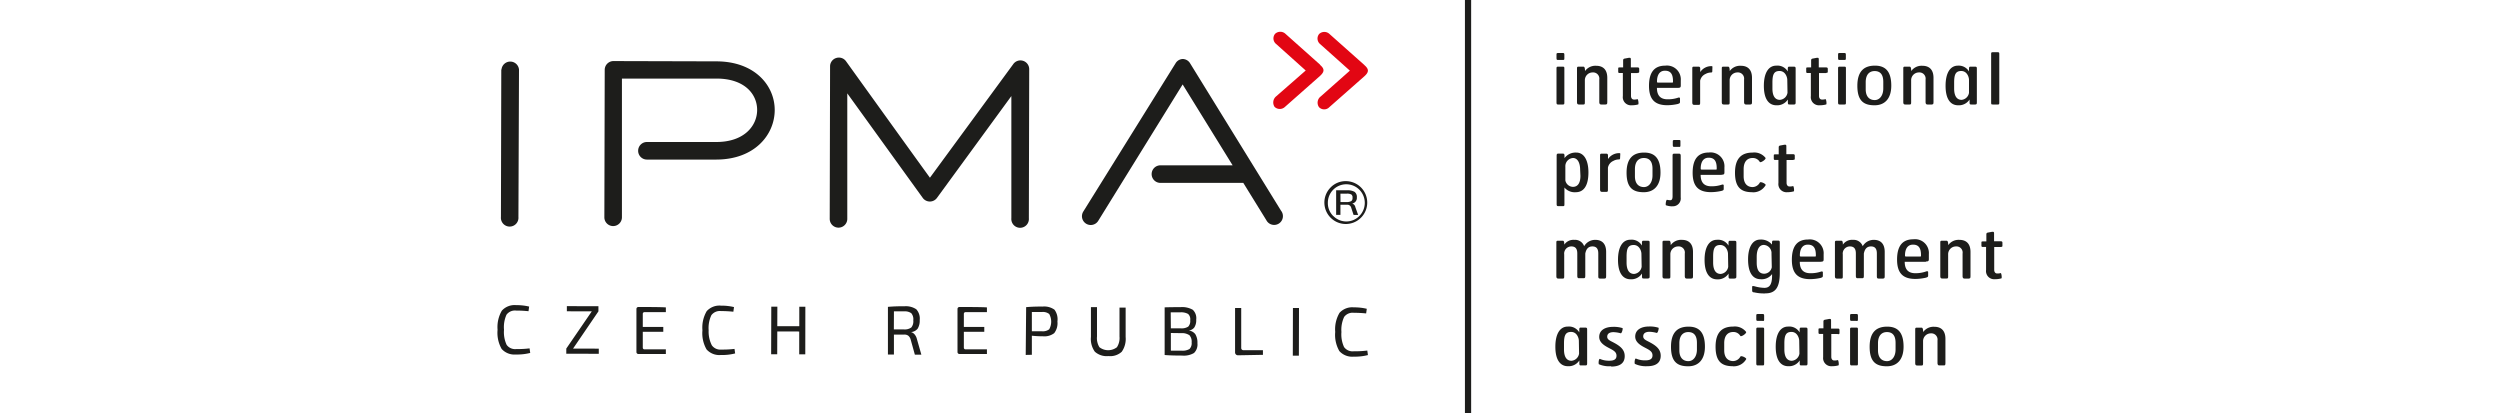 <svg xmlns="http://www.w3.org/2000/svg" viewBox="0 0 210.68 57.83" width="350"><defs><style>.cls-1{fill:#1d1d1b}</style></defs><path class="cls-1" d="M.52 9.73L.47 30.38a1.23 1.23 0 1 0 2.45 0L3 9.74a1.23 1.23 0 0 0-2.45 0M16.2 8.55A1.23 1.23 0 0 0 15 9.77l-.05 20.65a1.23 1.23 0 1 0 2.46 0V11h13.22c4 0 5.72 2.22 5.71 4.41s-1.8 4.48-5.74 4.47h-9.69a1.23 1.23 0 0 0 0 2.46h9.69c5.38 0 8.19-3.47 8.2-6.92S36 8.6 30.65 8.59zM47.41 8.12a1.22 1.22 0 0 0-.86 1.16l-.05 21.36a1.23 1.23 0 0 0 2.46 0V13.07L59.52 27.7a1.23 1.23 0 0 0 2 0l10.41-14.25v17.1a1.23 1.23 0 1 0 2.45 0l.05-20.87A1.23 1.23 0 0 0 72.18 9L60.53 24.88C58.84 22.56 48.78 8.57 48.78 8.57a1.23 1.23 0 0 0-1.37-.45M109.71 29.54L96.94 8.84a1.23 1.23 0 0 0-1-.58 1.21 1.21 0 0 0-1 .57L82 29.62a1.23 1.23 0 0 0 2.09 1.3l11.82-19.1 7 11.33h-10a1.23 1.23 0 1 0 0 2.45h11.49l3.23 5.23a1.23 1.23 0 1 0 2.08-1.3"/><path fill="#E20613" d="M121.35 9.1l-4.88-4.34a1.05 1.05 0 0 0-1.45 0 1 1 0 0 0 .15 1.42l4.15 3.71-4.1 3.63A1.09 1.09 0 0 0 115 15a1 1 0 0 0 1.45 0l4.9-4.32c.66-.59.66-1 0-1.57"/><path fill="#E20613" d="M115.18 9.08l-4.87-4.34a1.06 1.06 0 0 0-1.46 0 1 1 0 0 0 .15 1.42l4.14 3.71-4.14 3.62a1.11 1.11 0 0 0-.22 1.47 1.05 1.05 0 0 0 1.46 0l4.89-4.32c.66-.6.67-1 0-1.57"/><path class="cls-1" d="M118.79 25.36a3 3 0 1 1-2.16.88 2.92 2.92 0 0 1 2.16-.88M117 30.24a2.56 2.56 0 0 0 3.65 0 2.61 2.61 0 0 0 0-3.68 2.58 2.58 0 0 0-4.41 1.83 2.52 2.52 0 0 0 .75 1.85m2.57-1.76a.64.64 0 0 1 .53.52l.39 1.09h-.64l-.35-1.07a.55.55 0 0 0-.55-.36H118v1.42h-.6v-3.44h1.49a2 2 0 0 1 1.09.22.88.88 0 0 1 .32.78.8.8 0 0 1-.79.87m-1.5-.22h.87a1.28 1.28 0 0 0 .64-.14.49.49 0 0 0 .17-.45.5.5 0 0 0-.16-.47 1.26 1.26 0 0 0-.64-.12H118zM4.48 48.77l.09.64a7.34 7.34 0 0 1-2 .22 2.4 2.4 0 0 1-2-.78A4.54 4.54 0 0 1 0 46.17a4.55 4.55 0 0 1 .6-2.68 2.4 2.4 0 0 1 2-.77 7.61 7.61 0 0 1 1.82.2l-.09.65c-.58-.06-1.15-.09-1.73-.09a1.47 1.47 0 0 0-1.35.58 4.24 4.24 0 0 0-.35 2.11 4.23 4.23 0 0 0 .37 2.11 1.47 1.47 0 0 0 1.35.59 13.77 13.77 0 0 0 1.87-.1M14.17 48.81v.72l-4.55-.01v-.72l3.57-5.21-3.49-.01v-.72l4.42.01v.72l-3.55 5.21 3.6.01zM33.17 48.84l.09.64a7.34 7.34 0 0 1-2 .22 2.4 2.4 0 0 1-2-.78 4.54 4.54 0 0 1-.58-2.68 4.55 4.55 0 0 1 .6-2.68 2.4 2.4 0 0 1 2-.77 7.67 7.67 0 0 1 1.82.2l-.09.65q-.87-.09-1.73-.09a1.47 1.47 0 0 0-1.35.58 4.24 4.24 0 0 0-.38 2.11 4.23 4.23 0 0 0 .45 2.11 1.47 1.47 0 0 0 1.35.59 13.59 13.59 0 0 0 1.87-.1M43.09 42.94l-.01 6.67h-.85v-3.2l-3.07-.01-.01 3.2h-.85l.02-6.67h.85l-.01 2.74h3.08v-2.73h.85zM59.33 49.65h-.91l-.58-2.09a1.07 1.07 0 0 0-.34-.56.9.9 0 0 0-.55-.16h-1.46v2.79h-.84v-6.67a22.93 22.93 0 0 1 2.3-.08 2.61 2.61 0 0 1 1.67.42 1.92 1.92 0 0 1 .48 1.51 2.14 2.14 0 0 1-.28 1.19 1.29 1.29 0 0 1-.94.49 1 1 0 0 1 .49.31 1.54 1.54 0 0 1 .33.64zm-3.85-3.53h1.44a1.57 1.57 0 0 0 1-.27 1.35 1.35 0 0 0 .28-1 1.31 1.31 0 0 0-.28-1 1.56 1.56 0 0 0-1-.26h-1.43zM73.94 49.69L74 43a22.86 22.86 0 0 1 2.29-.08 2.46 2.46 0 0 1 1.68.44 2.25 2.25 0 0 1 .41 1.64 2.3 2.3 0 0 1-.45 1.64 2.27 2.27 0 0 1-1.6.44A13.61 13.61 0 0 1 74.8 47v2.67zm.86-3.31h1.43a1.46 1.46 0 0 0 1-.28 2.2 2.2 0 0 0 0-2.14 1.42 1.42 0 0 0-1-.28H74.8zM87.93 43.06v4.12a3.11 3.11 0 0 1-.55 2.07 2.38 2.38 0 0 1-1.85.6 2.49 2.49 0 0 1-1.91-.61 3.06 3.06 0 0 1-.55-2.07V43h.85v4.12a2.4 2.4 0 0 0 .34 1.49 2 2 0 0 0 2.45 0 2.37 2.37 0 0 0 .36-1.49v-4.06zM96.68 46.27a1.33 1.33 0 0 1 1 .51 2.24 2.24 0 0 1 .3 1.27 1.66 1.66 0 0 1-.48 1.37 2.78 2.78 0 0 1-1.65.36q-1.6 0-2.46-.08v-6.67q.8-.03 2.21-.03a3 3 0 0 1 1.73.37 1.62 1.62 0 0 1 .48 1.38 1.87 1.87 0 0 1-.27 1.1 1.14 1.14 0 0 1-.86.43m-2.42.34v2.47h1.5a1.89 1.89 0 0 0 1.11-.23 1.15 1.15 0 0 0 .3-.93 1.33 1.33 0 0 0-.31-1 1.86 1.86 0 0 0-1.14-.29zm0-.65h1.43a1.71 1.71 0 0 0 1-.24 1.12 1.12 0 0 0 .28-.89 1 1 0 0 0-.3-.89 2 2 0 0 0-1.13-.22h-1.3z"/><path class="cls-1" transform="rotate(-89.85 111.762 46.45)" d="M108.42 46.03h6.67v.85h-6.67z"/><path class="cls-1" d="M121.76 49.07l.09.64a7.38 7.38 0 0 1-2 .22 2.4 2.4 0 0 1-2-.78 4.54 4.54 0 0 1-.58-2.68 4.55 4.55 0 0 1 .6-2.67 2.39 2.39 0 0 1 2-.77 7.6 7.6 0 0 1 1.82.2l-.09.65a17.19 17.19 0 0 0-1.73-.09 1.47 1.47 0 0 0-1.35.58 4.22 4.22 0 0 0-.38 2.11 4.23 4.23 0 0 0 .37 2.11 1.47 1.47 0 0 0 1.35.59 13.77 13.77 0 0 0 1.87-.1M23.56 48.91v.65h-3.85a.27.27 0 0 1-.27-.27v-6.04a.27.27 0 0 1 .27-.27c.84 0 3.36 0 3.85.06v.66h-3a.23.23 0 0 0-.23.23v1.84h2.87v.68h-2.87v2.23a.23.23 0 0 0 .23.23zM104.11 43.12v5.6a.31.31 0 0 0 .31.31h2.73v.65c-.44 0-2.6.05-3.5.06a.4.4 0 0 1-.4-.4v-6.22zM68.51 48.91v.65h-3.85a.27.27 0 0 1-.27-.27v-6.04a.27.27 0 0 1 .27-.27c.84 0 3.36 0 3.85.06v.66h-3a.23.23 0 0 0-.23.23v1.84h2.86v.68h-2.86v2.23a.23.23 0 0 0 .23.23zM135.43 0h.87v57.83h-.87zM149.15 14.63h-.69c-.18 0-.21-.09-.21-.34V9.63c0-.2 0-.3.24-.3h.62c.24 0 .24.08.24.3v4.66c0 .26 0 .34-.2.34m0-6.24h-.65c-.2 0-.25 0-.25-.32v-.36c0-.23 0-.29.27-.29h.62c.22 0 .21.12.21.33v.34c0 .24 0 .3-.2.3M155.14 14.63h-.64c-.17 0-.26-.11-.26-.35v-3.14a.87.87 0 0 0-.93-1 1.09 1.09 0 0 0-1.09 1.12v3c0 .26 0 .37-.2.37h-.62c-.22 0-.28-.11-.28-.36V9.63c0-.2 0-.3.24-.3h.64c.17 0 .24.17.24.62a1.78 1.78 0 0 1 1.57-.74c.84 0 1.55.43 1.55 1.69v3.27c0 .32 0 .45-.22.45M159.59 10.23h-.91v3.19c0 .32.16.52.42.52a1.66 1.66 0 0 0 .49-.06c.11 0 .19.7.1.74a3.33 3.33 0 0 1-.92.12 1.14 1.14 0 0 1-1.23-1.29v-3.23h-.49c-.13 0-.16-.08-.16-.21v-.37c0-.16 0-.2.22-.2h.47v-1c0-.18.12-.23.28-.25l.53-.1c.21 0 .27 0 .27.25v1.1h.94c.19 0 .23.09.23.22V10c0 .13 0 .2-.24.2M163.43 9.9c-.79 0-1.1.67-1.11 1.46 0 .14 0 .2.13.2h2c.1 0 .11 0 .11-.19 0-.95-.3-1.47-1.11-1.47m1.78 2.4h-2.92c0 1.14.56 1.6 1.49 1.6a4.38 4.38 0 0 0 1.46-.22c.18-.07.28 0 .28.09v.49c0 .18-.07.22-.32.3a6.85 6.85 0 0 1-1.46.17c-1.69 0-2.56-.76-2.56-2.71s.79-2.83 2.28-2.83a1.94 1.94 0 0 1 2.17 2.08v.61c0 .29 0 .42-.4.42M170.06 10c0 .1-.06.15-.15.15a1.61 1.61 0 0 0-.8.21 1.3 1.3 0 0 0-.75.95v3c0 .26 0 .37-.2.37h-.62c-.22 0-.28-.11-.28-.36V9.63c0-.2 0-.3.24-.3h.63c.13 0 .24.06.24.26v.5a1.85 1.85 0 0 1 1.55-.83c.08 0 .17 0 .16.11zM175.41 14.63h-.64c-.17 0-.26-.11-.26-.35v-3.14a.87.87 0 0 0-.93-1 1.09 1.09 0 0 0-1.09 1.12v3c0 .26 0 .37-.2.37h-.62c-.22 0-.28-.11-.28-.36V9.63c0-.2 0-.3.24-.3h.63c.17 0 .24.17.24.62a1.78 1.78 0 0 1 1.57-.74c.84 0 1.55.43 1.55 1.69v3.27c0 .32 0 .45-.22.45M180.56 11.19c0-.43-.3-1.25-1.08-1.25s-1 .47-1 1.63v.83c0 1 .35 1.58 1.05 1.58a1.17 1.17 0 0 0 1.06-1zm.94 3.44h-.62c-.15 0-.24 0-.24-.29v-.41a1.78 1.78 0 0 1-1.6.81c-1 0-1.76-.77-1.76-2.73 0-1.73.61-2.82 1.74-2.82a1.67 1.67 0 0 1 1.61.82v-.43c0-.15.06-.25.18-.25h.63c.27 0 .29.09.29.3v4.62c0 .26 0 .38-.24.38M186 10.23h-1v3.19c0 .32.16.52.42.52a1.66 1.66 0 0 0 .49-.06c.11 0 .19.7.1.74a3.33 3.33 0 0 1-.92.12 1.14 1.14 0 0 1-1.23-1.29v-3.23h-.49c-.13 0-.16-.08-.16-.21v-.37c0-.16 0-.2.22-.2h.47v-1c0-.18.12-.23.28-.25l.53-.1c.21 0 .26 0 .26.25v1.1H186c.19 0 .23.09.23.22V10c0 .13 0 .2-.24.2M188.57 14.63h-.69c-.18 0-.21-.09-.21-.34V9.63c0-.2 0-.3.24-.3h.62c.24 0 .24.08.24.3v4.66c0 .26 0 .34-.2.34m0-6.24h-.65c-.2 0-.25 0-.25-.32v-.36c0-.23 0-.29.26-.29h.62c.22 0 .21.12.21.33v.34c0 .24 0 .3-.2.3M194 11.46c0-.87-.31-1.51-1.21-1.51-.72 0-1.25.48-1.25 1.55v1c0 1.07.56 1.51 1.26 1.51s1.2-.65 1.2-1.62zm-1.22 3.28c-1.53 0-2.41-.63-2.41-2.73s1-2.82 2.46-2.82 2.29.79 2.29 2.81c0 1.77-.88 2.74-2.34 2.74M200.82 14.63h-.64c-.17 0-.26-.11-.26-.35v-3.14a.87.87 0 0 0-.93-1 1.09 1.09 0 0 0-1.09 1.12v3c0 .26 0 .37-.2.37h-.62c-.22 0-.28-.11-.28-.36V9.63c0-.2 0-.3.24-.3h.63c.17 0 .24.17.24.62a1.78 1.78 0 0 1 1.57-.74c.84 0 1.55.43 1.55 1.69v3.27c0 .32 0 .45-.22.45M206 11.19c0-.43-.3-1.25-1.08-1.25s-1 .47-1 1.63v.83c0 1 .35 1.58 1.05 1.58A1.17 1.17 0 0 0 206 13zm.94 3.44h-.62c-.15 0-.24 0-.24-.29v-.41a1.78 1.78 0 0 1-1.6.81c-1 0-1.76-.77-1.76-2.73 0-1.73.61-2.82 1.74-2.82A1.67 1.67 0 0 1 206 10v-.42c0-.15.06-.25.18-.25h.63c.28 0 .29.09.29.3v4.62c0 .26 0 .38-.24.38M210 14.63h-.65c-.21 0-.25 0-.25-.32V7.58c0-.18 0-.27.24-.27h.66c.24 0 .24.08.24.3v6.68c0 .26 0 .34-.2.34M151.56 23.78c0-1-.37-1.66-1-1.66a1.15 1.15 0 0 0-1.07 1.23v1.91a1.11 1.11 0 0 0 1.06.9c.71 0 1.05-.59 1.05-1.54zm-.6 3.13a1.87 1.87 0 0 1-1.6-.66v2.28c0 .24 0 .33-.18.33h-.65c-.24 0-.26-.08-.26-.33v-6.67c0-.22 0-.36.26-.36h.6c.15 0 .24.07.24.28v.36a1.92 1.92 0 0 1 1.65-.78c1.09 0 1.7 1.09 1.7 2.77 0 2-.75 2.78-1.76 2.78M157.15 22.17c0 .1-.06.15-.15.15a1.61 1.61 0 0 0-.8.21 1.3 1.3 0 0 0-.75.95v3c0 .26 0 .38-.2.38h-.62c-.22 0-.28-.11-.28-.36v-4.69c0-.2 0-.3.24-.3h.63c.13 0 .24.06.24.26v.5a1.86 1.86 0 0 1 1.56-.83c.08 0 .17 0 .16.11zM161.69 23.63c0-.87-.31-1.51-1.21-1.51-.72 0-1.25.48-1.25 1.56v1c0 1.07.56 1.51 1.26 1.51s1.2-.65 1.2-1.62zm-1.22 3.28c-1.53 0-2.41-.63-2.41-2.73s1-2.82 2.46-2.82 2.29.79 2.29 2.81c0 1.77-.88 2.74-2.34 2.74M165.4 20.56h-.62c-.2 0-.25 0-.25-.32v-.34c0-.23 0-.3.27-.3h.59c.24 0 .21.08.21.3v.38c0 .23 0 .29-.2.29m-.92 8.32a2.85 2.85 0 0 1-.9-.15c-.1 0 0-.78.14-.77a2.16 2.16 0 0 0 .47.06c.27 0 .31-.3.31-.55v-5.64c0-.22 0-.33.27-.33h.62c.18 0 .25.09.25.32v5.8a1.1 1.1 0 0 1-1.16 1.25M169.55 22.08c-.79 0-1.1.67-1.11 1.46 0 .14 0 .2.13.2h2c.1 0 .11 0 .11-.19 0-.95-.3-1.47-1.11-1.47m1.78 2.4h-2.92c0 1.14.56 1.6 1.49 1.6a4.41 4.41 0 0 0 1.46-.22c.18-.07.28 0 .28.09v.49c0 .18-.07.22-.33.29a6.83 6.83 0 0 1-1.46.17c-1.69 0-2.56-.76-2.56-2.71s.79-2.84 2.28-2.84a1.94 1.94 0 0 1 2.17 2.08v.61c0 .29 0 .42-.4.42M175.66 26.91c-1.53 0-2.42-.63-2.42-2.73s1-2.82 2.47-2.82a2 2 0 0 1 1.8.74c.13.2-.7.75-.8.57a1.12 1.12 0 0 0-1-.55c-.73 0-1.26.48-1.26 1.56v1c0 1.07.56 1.51 1.26 1.51a1.18 1.18 0 0 0 1-.62c.1-.21.9.18.82.35a2 2 0 0 1-1.86 1M181.37 22.4h-.91v3.19c0 .32.16.52.42.52a1.7 1.7 0 0 0 .49-.06c.11 0 .19.7.1.74a3.38 3.38 0 0 1-.92.12 1.14 1.14 0 0 1-1.23-1.29v-3.23h-.49c-.13 0-.16-.08-.16-.21v-.37c0-.16 0-.2.22-.2h.47v-1c0-.18.12-.23.28-.25l.53-.1c.21 0 .26 0 .26.25v1.08h.95c.19 0 .23.09.23.22v.37c0 .13 0 .2-.24.2M155 39h-.65c-.22 0-.25-.11-.25-.35V35.5c0-.52-.14-1-.82-1s-.9.5-1 1v3c0 .32 0 .45-.23.45h-.67c-.16 0-.22-.11-.22-.35v-3.1c0-.52-.14-1-.83-1a1 1 0 0 0-1 1.13v3c0 .26 0 .37-.2.37h-.62c-.22 0-.28-.11-.28-.36V34c0-.2 0-.3.24-.3h.63c.17 0 .24.1.24.55a1.55 1.55 0 0 1 1.42-.67 1.34 1.34 0 0 1 1.36.89 1.78 1.78 0 0 1 1.56-.89c.83 0 1.52.43 1.52 1.69v3.27c0 .32 0 .45-.22.45M160.14 35.55c0-.43-.3-1.25-1.08-1.25s-1 .47-1 1.63v.83c0 1 .35 1.59 1.05 1.59a1.17 1.17 0 0 0 1.06-1zm.94 3.44h-.62c-.15 0-.24 0-.24-.29v-.41a1.78 1.78 0 0 1-1.6.81c-1 0-1.76-.77-1.76-2.73 0-1.73.61-2.81 1.74-2.81a1.67 1.67 0 0 1 1.61.82v-.43c0-.15.06-.25.18-.25h.61c.28 0 .29.09.29.3v4.6c0 .26 0 .38-.24.38M167.11 39h-.64c-.17 0-.26-.11-.26-.35V35.5a.86.86 0 0 0-.93-1 1.09 1.09 0 0 0-1.09 1.12v3c0 .26 0 .37-.2.37h-.62c-.22 0-.28-.11-.28-.36V34c0-.2 0-.3.24-.3h.67c.17 0 .24.17.24.62a1.78 1.78 0 0 1 1.57-.74c.84 0 1.55.43 1.55 1.69v3.27c0 .32 0 .45-.22.45M172.26 35.55c0-.43-.3-1.25-1.08-1.25s-1 .47-1 1.63v.83c0 1 .35 1.59 1.05 1.59a1.17 1.17 0 0 0 1.06-1zm.94 3.45h-.62c-.15 0-.24 0-.24-.29v-.41a1.78 1.78 0 0 1-1.6.81c-1 0-1.76-.77-1.76-2.73 0-1.73.61-2.81 1.74-2.81a1.67 1.67 0 0 1 1.61.82v-.43c0-.15.06-.25.18-.25h.63c.28 0 .29.09.29.3v4.59c0 .26 0 .38-.24.38M178.35 35.52a1.14 1.14 0 0 0-1.07-1.23c-.67 0-1 .68-1 1.66v.83c0 1 .34 1.54 1.05 1.54a1.09 1.09 0 0 0 1.06-.91zm-.88 5.56a6.25 6.25 0 0 1-1.55-.15c-.19 0-.28-.08-.28-.26v-.5c0-.13.07-.16.38-.08a5.35 5.35 0 0 0 1.33.21c.72 0 1.05-.45 1.08-1.58v-.35a1.8 1.8 0 0 1-1.6.72c-1 0-1.76-.76-1.76-2.78 0-1.67.61-2.77 1.7-2.77a2 2 0 0 1 1.65.7c0-.48 0-.56.24-.56h.6c.26 0 .25.14.25.35v4.19c0 2.09-.66 2.85-2 2.85M183.43 34.25c-.79 0-1.1.67-1.11 1.46 0 .14 0 .2.13.2h2c.1 0 .11 0 .11-.19 0-.95-.3-1.47-1.11-1.47m1.78 2.4h-2.92c0 1.14.56 1.6 1.49 1.6a4.42 4.42 0 0 0 1.46-.22c.18-.07.28 0 .28.09v.49c0 .18-.07.22-.32.3a6.87 6.87 0 0 1-1.46.17c-1.69 0-2.56-.76-2.56-2.71s.79-2.84 2.28-2.84a1.94 1.94 0 0 1 2.17 2.08v.61c0 .29 0 .42-.4.42M194 39h-.65c-.22 0-.25-.11-.25-.35V35.5c0-.52-.14-1-.82-1s-.9.5-1 1v3c0 .32 0 .45-.23.45h-.67c-.16 0-.22-.11-.22-.35v-3.1c0-.52-.14-1-.83-1a1 1 0 0 0-1 1.13v3c0 .26 0 .37-.2.37h-.62c-.22 0-.28-.11-.28-.36V34c0-.2 0-.3.24-.3h.63c.17 0 .24.1.24.55a1.55 1.55 0 0 1 1.42-.67 1.34 1.34 0 0 1 1.36.89 1.78 1.78 0 0 1 1.56-.89c.83 0 1.52.43 1.52 1.69v3.27c0 .32 0 .45-.22.45M198.15 34.25c-.79 0-1.1.67-1.11 1.46 0 .14 0 .2.13.2h2c.1 0 .11 0 .11-.19 0-.95-.3-1.47-1.11-1.47m1.78 2.4H197c0 1.14.56 1.6 1.49 1.6A4.42 4.42 0 0 0 200 38c.18-.07.28 0 .28.09v.49c0 .18-.07.22-.33.3a6.85 6.85 0 0 1-1.46.17c-1.69 0-2.56-.76-2.56-2.71s.79-2.84 2.28-2.84a1.94 1.94 0 0 1 2.17 2.08v.61c0 .29 0 .42-.4.42M206 39h-.64c-.17 0-.26-.11-.26-.35V35.5a.86.86 0 0 0-.93-1 1.09 1.09 0 0 0-1.09 1.12v3c0 .26 0 .37-.2.37h-.62c-.22 0-.28-.11-.28-.36V34c0-.2 0-.3.24-.3h.63c.17 0 .24.17.24.62a1.78 1.78 0 0 1 1.57-.74c.84 0 1.55.43 1.55 1.69v3.27c0 .32 0 .45-.22.45M210.44 34.58h-.91v3.19c0 .32.16.52.42.52a1.7 1.7 0 0 0 .49-.06c.11 0 .19.7.1.74a3.33 3.33 0 0 1-.92.12 1.14 1.14 0 0 1-1.23-1.29v-3.23h-.49c-.13 0-.16-.08-.16-.21V34c0-.16 0-.2.22-.2h.47v-1c0-.18.12-.23.28-.25l.53-.1c.21 0 .27 0 .27.25v1.08h.94c.19 0 .23.09.23.22v.37c0 .13 0 .2-.24.2M151.38 47.72c0-.43-.3-1.25-1.08-1.25s-1 .47-1 1.63v.83c0 1 .35 1.58 1.05 1.58a1.18 1.18 0 0 0 1.06-1zm.93 3.44h-.62c-.15 0-.24 0-.24-.29v-.41a1.78 1.78 0 0 1-1.6.81c-1 0-1.76-.77-1.76-2.73 0-1.73.61-2.82 1.74-2.82a1.67 1.67 0 0 1 1.61.82v-.43c0-.15.06-.25.18-.25h.63c.27 0 .29.09.29.3v4.62c0 .26 0 .38-.24.38M155.89 51.27a3.62 3.62 0 0 1-1.69-.27c-.1 0-.06-.82.14-.75a3.1 3.1 0 0 0 1.31.25c.64 0 1-.19 1-.69s-.34-.72-1-1.06-1.42-.78-1.42-1.58c0-1 .92-1.41 1.92-1.41a4 4 0 0 1 1.33.17c.11 0-.07.76-.24.73a4.31 4.31 0 0 0-1-.16c-.57 0-.89.22-.89.64s.42.56.94.84c.92.49 1.51 1 1.51 1.87 0 1.21-1 1.47-1.89 1.47M160.93 51.27a3.62 3.62 0 0 1-1.69-.32c-.1 0-.06-.82.14-.75a3.1 3.1 0 0 0 1.31.25c.64 0 1-.19 1-.69s-.34-.72-1-1.06-1.42-.78-1.42-1.58c0-1 .93-1.41 1.92-1.41a4 4 0 0 1 1.33.17c.11 0-.07.76-.24.73a4.31 4.31 0 0 0-1-.16c-.57 0-.89.22-.89.64s.42.56.94.84c.92.49 1.51 1 1.51 1.87 0 1.21-1 1.47-1.89 1.47M167.91 48c0-.87-.31-1.51-1.21-1.51-.72 0-1.25.48-1.25 1.56v1c0 1.07.56 1.51 1.26 1.51s1.2-.65 1.2-1.62zm-1.22 3.28c-1.53 0-2.41-.63-2.41-2.73s1-2.82 2.46-2.82 2.29.79 2.29 2.81c0 1.77-.88 2.74-2.34 2.74M172.94 51.27c-1.53 0-2.42-.63-2.42-2.73s1-2.82 2.47-2.82a2 2 0 0 1 1.8.74c.13.2-.7.75-.8.57a1.11 1.11 0 0 0-1-.55c-.73 0-1.26.48-1.26 1.56v1c0 1.07.56 1.51 1.26 1.51a1.18 1.18 0 0 0 1-.62c.1-.21.9.18.82.35a2 2 0 0 1-1.86 1M177.12 51.16h-.69c-.18 0-.21-.09-.21-.34v-4.66c0-.2 0-.3.24-.3h.62c.24 0 .24.08.24.3v4.66c0 .26 0 .34-.2.34m0-6.24h-.65c-.2 0-.25 0-.25-.32v-.35c0-.23 0-.29.27-.29h.62c.22 0 .21.12.21.34v.34c0 .24 0 .3-.2.3M182.23 47.72c0-.43-.3-1.25-1.08-1.25s-1 .47-1 1.63v.83c0 1 .35 1.58 1.05 1.58a1.18 1.18 0 0 0 1.06-1zm.93 3.44h-.62c-.15 0-.24 0-.24-.29v-.41a1.78 1.78 0 0 1-1.6.81c-1 0-1.76-.77-1.76-2.73 0-1.73.61-2.82 1.74-2.82a1.67 1.67 0 0 1 1.61.82v-.43c0-.15.06-.25.18-.25h.63c.27 0 .29.09.29.3v4.62c0 .26 0 .38-.24.38M187.63 46.76h-.91v3.19c0 .32.16.52.42.52a1.7 1.7 0 0 0 .49-.06c.11 0 .19.7.1.74a3.33 3.33 0 0 1-.92.12 1.14 1.14 0 0 1-1.23-1.27v-3.25h-.49c-.13 0-.16-.08-.16-.21v-.37c0-.16 0-.2.22-.2h.47V45c0-.18.12-.23.28-.25l.53-.1c.21 0 .26 0 .26.25V46h.95c.19 0 .23.09.23.22v.37c0 .13 0 .2-.24.2M190.25 51.16h-.69c-.18 0-.21-.09-.21-.34v-4.66c0-.2 0-.3.24-.3h.62c.24 0 .24.08.24.3v4.66c0 .26 0 .34-.2.34m0-6.24h-.65c-.2 0-.25 0-.25-.32v-.35c0-.23 0-.29.27-.29h.62c.22 0 .21.12.21.34v.34c0 .24 0 .3-.2.3M195.72 48c0-.87-.31-1.51-1.21-1.51-.72 0-1.25.48-1.25 1.56v1c0 1.07.56 1.51 1.26 1.51s1.2-.65 1.2-1.62zm-1.22 3.28c-1.53 0-2.41-.63-2.41-2.73s1-2.82 2.46-2.82 2.29.79 2.29 2.81c0 1.77-.88 2.74-2.34 2.74M202.49 51.16h-.64c-.17 0-.26-.11-.26-.35v-3.14a.87.87 0 0 0-.93-1 1.09 1.09 0 0 0-1.09 1.12v3c0 .26 0 .38-.2.38h-.62c-.22 0-.28-.11-.28-.36v-4.64c0-.2 0-.3.24-.3h.63c.17 0 .24.17.24.62a1.78 1.78 0 0 1 1.57-.74c.84 0 1.55.43 1.55 1.69v3.27c0 .33 0 .45-.22.45"/></svg>